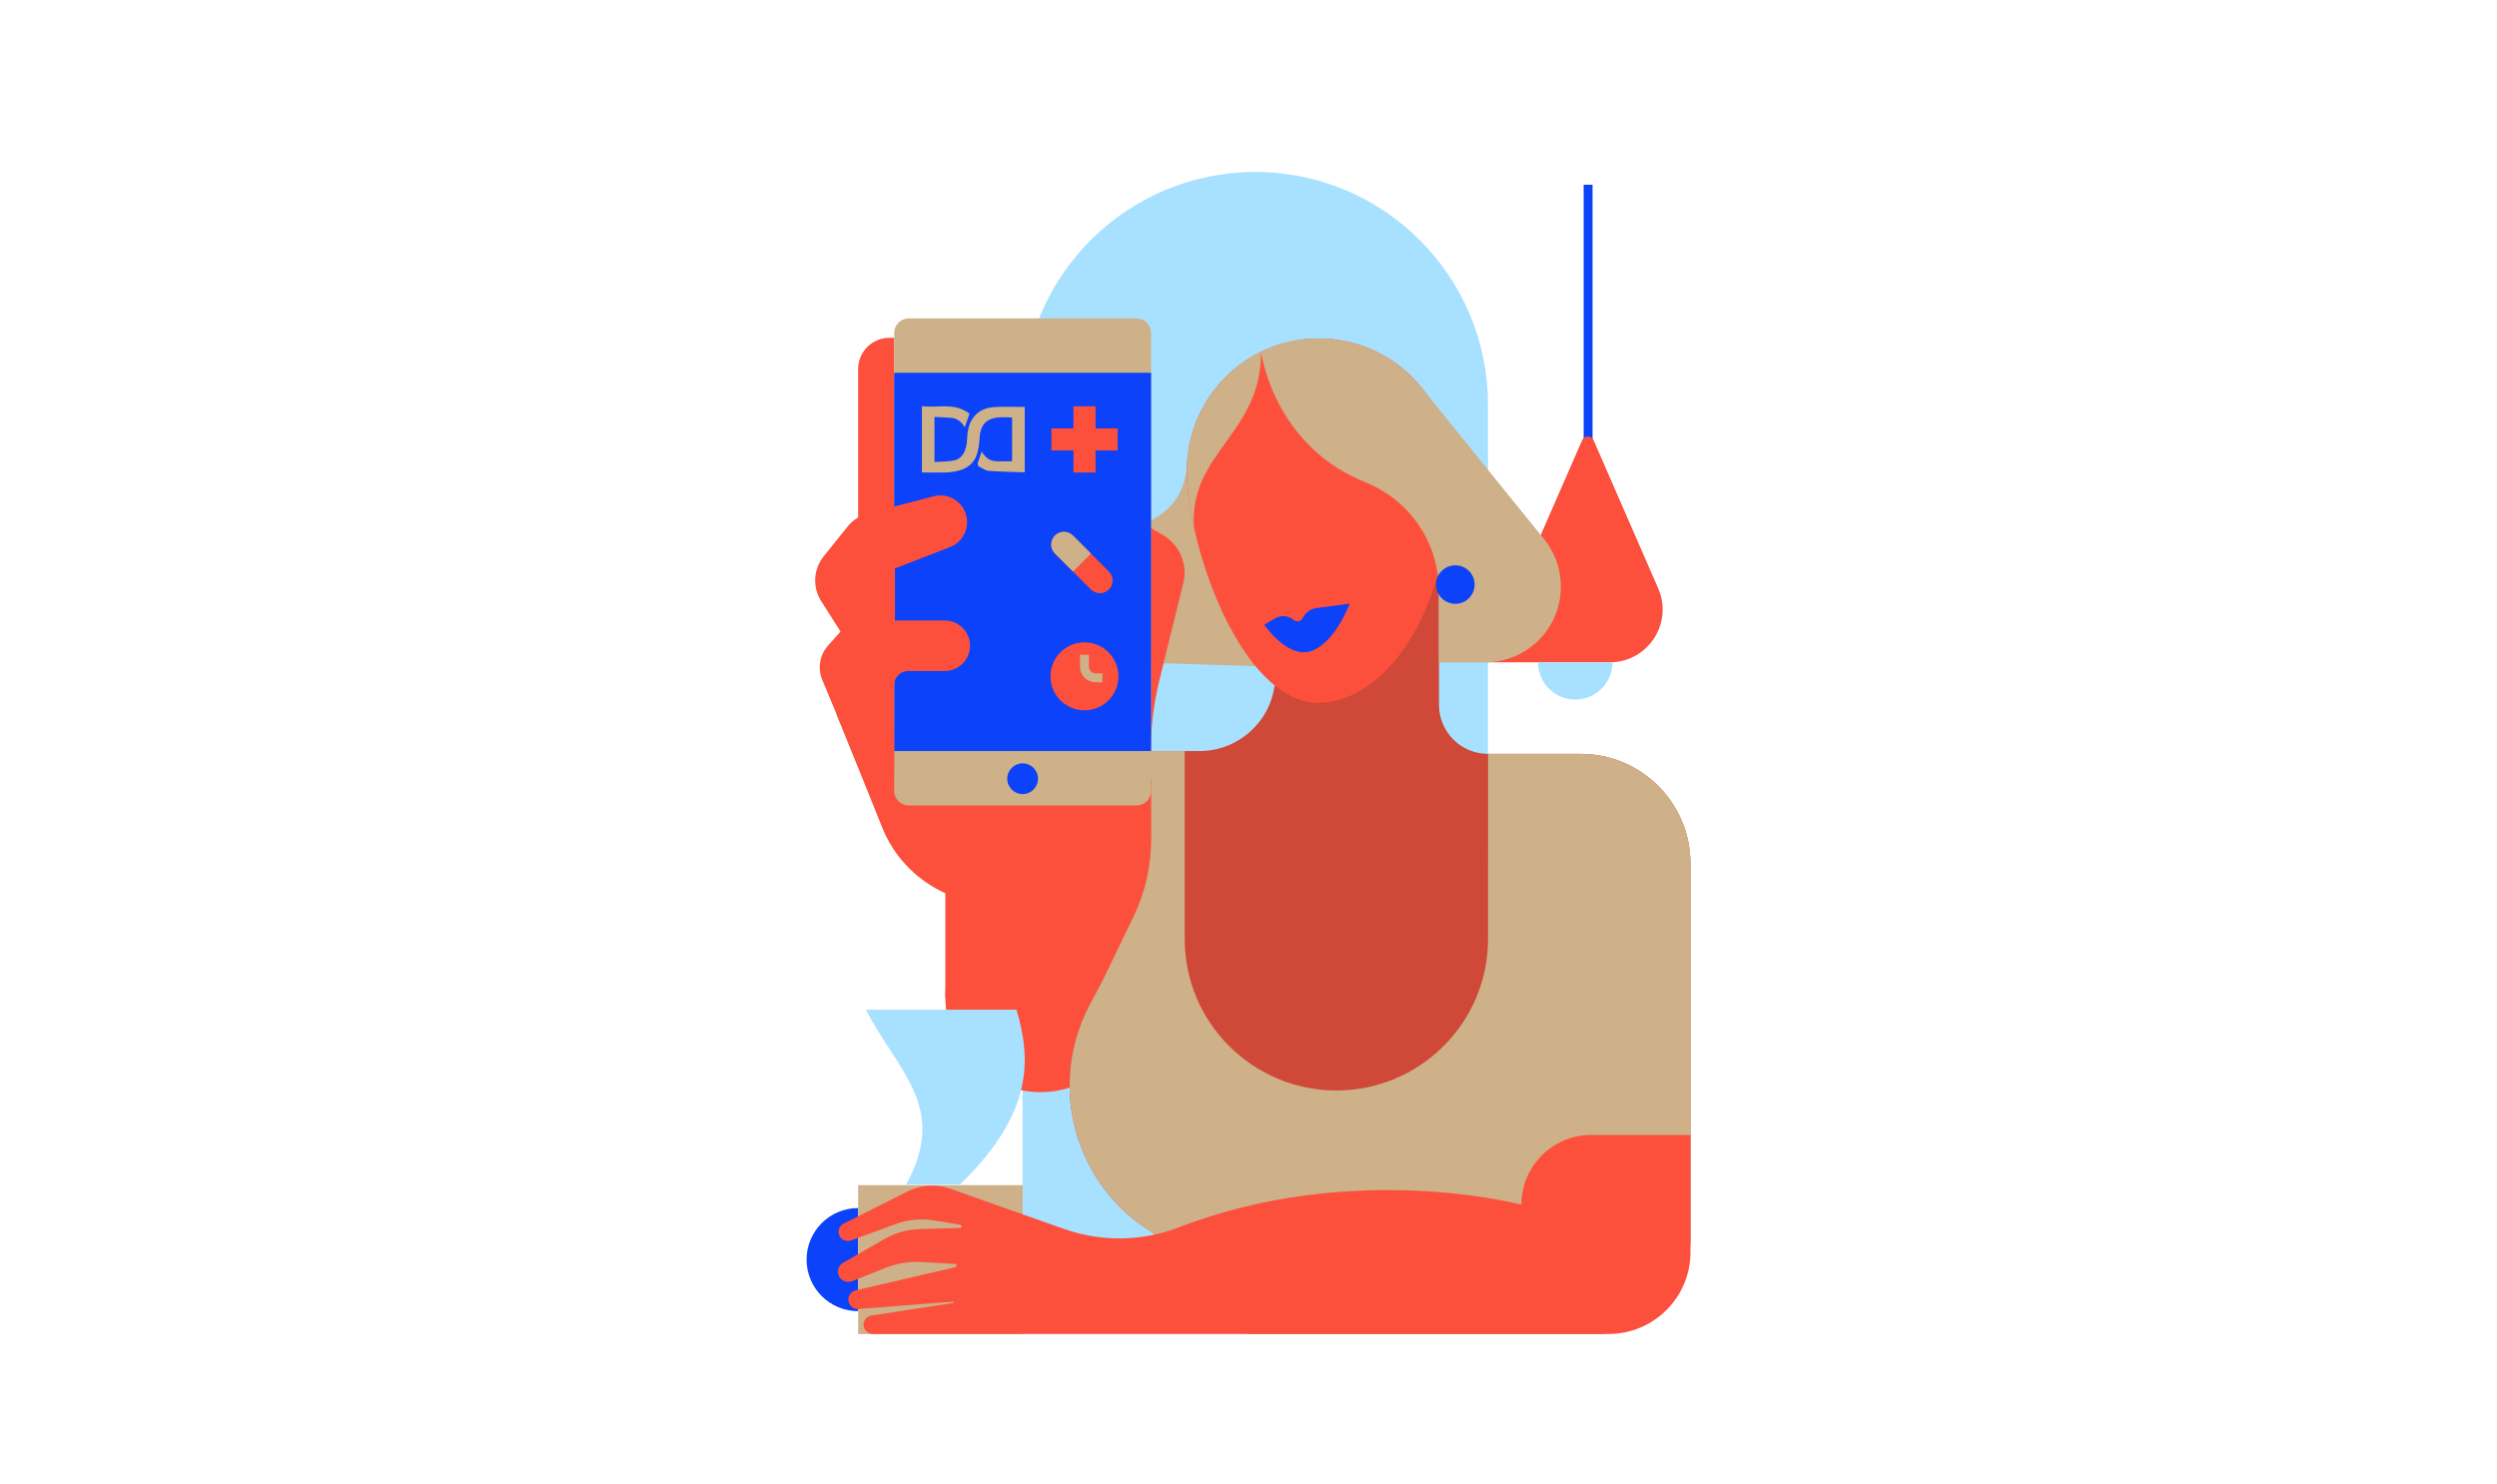<?xml version="1.0" encoding="UTF-8"?> <!-- Generator: Adobe Illustrator 24.3.0, SVG Export Plug-In . SVG Version: 6.00 Build 0) --> <svg xmlns="http://www.w3.org/2000/svg" xmlns:xlink="http://www.w3.org/1999/xlink" version="1.1" id="Layer_1" x="0px" y="0px" viewBox="0 0 3084.9 1833.9" style="enable-background:new 0 0 3084.9 1833.9;" xml:space="preserve"> <style type="text/css"> .st0{fill:#A7E1FF;} .st1{fill:none;stroke:#0C42F9;stroke-width:11;stroke-miterlimit:10;} .st2{fill:#FC503C;} .st3{fill:#0C42F9;} .st4{fill:#CEB189;} .st5{fill:#D04837;} .st6{fill:#02103F;} .st7{fill:none;stroke:#CEB189;stroke-width:11;stroke-miterlimit:10;} </style> <path class="st0" d="M1838.3,931.4V500c0-158.8-128.7-287.5-287.5-287.5h0c-158.8,0-287.5,128.7-287.5,287.5v1095.7h574.9V931.4z"></path> <line class="st1" x1="1962" y1="228.3" x2="1962" y2="624.1"></line> <path class="st2" d="M1834.8,818.4h153.9c47.1,0,78.7-48.3,59.9-91.4l-79.8-183c-2.7-6.2-11.5-6.2-14.2,0L1834.8,818.4z"></path> <path class="st2" d="M1104.7,417.4h-5.9c-21.3,0-38.6,17.3-38.6,38.6v275h45.4L1104.7,417.4z"></path> <path class="st3" d="M1060.2,1620.1c-35.2,0-63.7-28.5-63.7-63.7c0-35.2,28.5-63.7,63.7-63.7V1620.1z"></path> <path class="st0" d="M1992.1,818.4c0,25.4-20.6,46-46,46c-25.4,0-46-20.6-46-46H1992.1z"></path> <circle class="st2" cx="1285.5" cy="1231.9" r="117.6"></circle> <rect x="1060.2" y="1464.4" class="st4" width="203.3" height="184"></rect> <path class="st4" d="M1466.5,572.8c-2.8,61.9-55.8,74.3-55.8,74.3v171.7l172.1,5.3l22.6-172.9L1466.5,572.8z"></path> <path class="st5" d="M1777.8,704.4v166.5c0,33.5,27.1,60.6,60.6,60.6h114.5c74.9,0,135.6,60.7,135.6,135.6v460.3 c0,66.9-54.2,121.1-121.1,121.1h-426.3l-116.8-125.2l0,0c-96.5-58.3-130.8-181.7-78.2-281.4l15-28.4V928h120.9 c46.8,0,86.5-34.7,92.7-81.1v0L1777.8,704.4"></path> <path class="st4" d="M1361.1,928v285.5l-15,28.4c-52.6,99.7-18.3,223.2,78.2,281.4l0,0l116.8,125.2h426.3 c66.9,0,121.1-54.2,121.1-121.1v-460.3c0-74.9-60.7-135.6-135.6-135.6h-114.5V1160c0,103.5-83.9,187.4-187.4,187.4h0 c-103.5,0-187.4-83.9-187.4-187.4V928H1361.1z"></path> <path class="st4" d="M1686.8,595.8c54.6,21.9,90.8,74.2,90.8,132.9v89.7h57.2c50.7,0,92.1-40.3,93.5-91v0c0.6-22.6-6.9-44.6-21.3-62 l-153.3-189.5C1753.8,475.9,1571.1,549.4,1686.8,595.8z"></path> <path class="st2" d="M1033.1,881.5l57,141.4c13.6,33.8,39.2,61.5,71.8,77.9l15,7.5l184.4,105.2l38.9-80.4c14.5-29.9,22-62.7,22-96 v-74.9L1033.1,881.5z"></path> <path class="st4" d="M1404,995.2h-281.2c-10,0-18.1-8.1-18.1-18.1V411.5c0-10,8.1-18.1,18.1-18.1H1404c10,0,18.1,8.1,18.1,18.1 v565.7C1422.1,987.1,1414,995.2,1404,995.2z"></path> <path class="st2" d="M1422.1,928L1422.1,928c0-47,5.7-69.5,17-115.1l22.8-92.1c5.8-23.5-4.6-47.9-25.6-60l-14.3-8.2V928z"></path> <path class="st2" d="M2088.5,1402.4h-122.8c-47.6,0-86.1,38.6-86.1,86.1l0,0c0,0-207.5-55.3-423.1,28 c-45.7,17.7-96.3,18.2-142.6,1.8l-139.6-49.4c-17.5-6.2-36.7-5-53.3,3.4l-78.7,39.6c-5.5,2.8-7.9,9.5-5.2,15.1 c2.6,5.4,9.1,7.7,14.7,5.6l55-20.2c15-5.5,31.2-7,47-4.4l32.7,5.4c2.3,0.4,2,3.7-0.3,3.8l-50.8,1.6c-15,0.5-29.7,4.6-42.7,12.1 l-51.2,29.5c-5.5,3.2-7.9,10.1-5.2,16.1c2.8,6.3,10.2,9,16.6,6.5l41.8-16.6c13.7-5.4,28.3-7.8,43-7l42.1,2.3 c2.4,0.1,2.7,3.6,0.4,4.1l-123.1,28.6c-5.9,1.4-9.7,7-8.9,12.9l0,0c0.8,6.1,6.3,10.6,12.5,10.1l116.7-9c1-0.1,1.2,1.4,0.2,1.6 l-101,15.5c-6,0.9-10.3,6.4-9.7,12.6c0.6,5.9,5.9,10.2,11.8,10.2h313.1l0,0h595.5c55.9,0,101.2-45.3,101.2-101.2V1402.4z"></path> <polygon class="st2" points="1167.9,1231.9 1167.9,1083.7 1290.9,1125.8 1290.9,1231.9 "></polygon> <path class="st0" d="M1069.8,1247.6c38.4,75.5,102.7,120,49.7,216h66.5c90.5-87.9,88.2-153.7,69.8-216H1069.8z"></path> <path class="st2" d="M1629.3,418.2c-90,0-163,73-163,163c0,92.6,66.9,287.3,163,287.3c71.9,0,163-94.9,163-287.3 C1792.4,491.2,1719.4,418.2,1629.3,418.2z"></path> <path class="st6" d="M1557.5,434.8"></path> <path class="st4" d="M1629.3,418.2c-25.6,0-49.9,5.9-71.4,16.4c2.9,18.1,23.7,119.1,128.8,161.2c48.7,19.5,82.7,63.2,89.5,114.1 c10.1-36.5,31.4-71.3,31.4-120.6c0-40.1-29.8-84.9-53.8-113.3C1723.9,440.6,1679.3,418.2,1629.3,418.2z"></path> <path class="st4" d="M1475.1,651.3c-6.4-91.8,83.4-115,82.9-216.7c-54.2,26.5-91.6,82.2-91.6,146.6 C1466.3,600.9,1469.4,625.2,1475.1,651.3z"></path> <path class="st3" d="M1561.8,771.9l13.4-7.8c7.2-4.2,16-3.6,22.7,1.5l0,0c3.2,3.5,9,2.8,11.3-1.4l0.7-1.4 c3.4-6.3,9.4-10.5,16.1-11.4l41.5-5.5c0,0-19.4,51.7-50.2,59.3C1589.5,812.1,1561.8,771.9,1561.8,771.9z"></path> <rect x="1104.7" y="460.6" class="st3" width="317.4" height="467.4"></rect> <path class="st2" d="M1068.7,766.7h98.5c17.3,0,31.2,14,31.2,31.2v0c0,17.3-14,31.2-31.2,31.2h-45c-9.7,0-17.5,7.8-17.5,17.5v104.2 H1062l-46.1-110.7c-6-14.3-3.2-30.8,7.1-42.4l15.5-17.4C1046,771.6,1057.1,766.7,1068.7,766.7z"></path> <path class="st2" d="M1038.4,780.3l-23.8-37.4c-11-17.3-9.8-39.6,3.1-55.6l29.5-36.7c6.4-8,15.3-13.7,25.2-16.3l81.1-21.1 c18.9-4.9,37.8,7.5,40.9,26.8v0c2.4,15.3-6.1,30.3-20.6,35.9l-68.1,26.5v64.1L1038.4,780.3z"></path> <circle class="st3" cx="1263.4" cy="962.2" r="19"></circle> <path class="st4" d="M1139,583.8c0-27.4,0-54.2,0-81.8c20,2,41-4.8,58.8,9.2c-2,5.7-3.9,11-5.9,16.7c-3.9-6.3-9-10.9-16.5-11.6 c-6.9-0.6-13.7-0.8-20.9-1.1c0,18.6,0,36.5,0,55.6c8.3-0.6,16.8-0.2,24.7-2c9.9-2.3,14.9-12.3,15.6-25.5c0.3-6.1,0.8-12.4,2.8-18 c5-14,15.9-21.3,30.4-22.3c12.5-0.8,25.1-0.2,38-0.2c0,26.7,0,53.5,0,80.3c-0.2,0.2-0.4,0.5-0.7,0.5c-14.5-0.5-28.9-0.7-43.4-1.8 c-4.3-0.3-8.4-3.2-12.4-5.3c-1-0.5-2-2.9-1.7-4c1.4-4.8,3.2-9.4,5.1-14.5c3.9,6.3,8.9,11.2,16.4,11.8c6.9,0.5,13.8,0.1,21.1,0.1 c0-17.8,0-35.8,0-54.1c-6.5,0-13-0.8-19.3,0.2c-13.9,2.1-20.1,10.5-20.9,25.4c-0.3,6.5-1.2,13.2-3.1,19.4 c-3.1,10.3-10.6,17.1-20.8,20.2c-5.8,1.7-12,2.5-18.1,2.8C1158.7,584.1,1149.1,583.8,1139,583.8z"></path> <circle class="st3" cx="1798" cy="722.3" r="23.8"></circle> <polygon class="st2" points="1353.5,529.3 1353.5,502 1326.2,502 1326.2,529.3 1298.9,529.3 1298.9,556.6 1326.2,556.6 1326.2,583.9 1353.5,583.9 1353.5,556.6 1380.8,556.6 1380.8,529.3 "></polygon> <g> <circle class="st2" cx="1339.8" cy="835.7" r="42"></circle> <path class="st7" d="M1339.8,809.1v14.7c0,7.6,6.1,13.7,13.7,13.7h8.5"></path> </g> <g> <path class="st2" d="M1303.4,684l44.4,44.4c6.1,6.1,16.1,6.1,22.2,0l0,0c6.1-6.1,6.1-16.1,0-22.2l-44.4-44.4 c-6.1-6.1-16.1-6.1-22.2,0l0,0C1297.2,667.9,1297.2,677.8,1303.4,684z"></path> <path class="st4" d="M1347.8,684l-22.2,22.2l-22.3-22.3c-6.1-6.1-6.1-16.1,0-22.2l0,0c6.1-6.1,16.1-6.1,22.2,0L1347.8,684"></path> </g> </svg> 